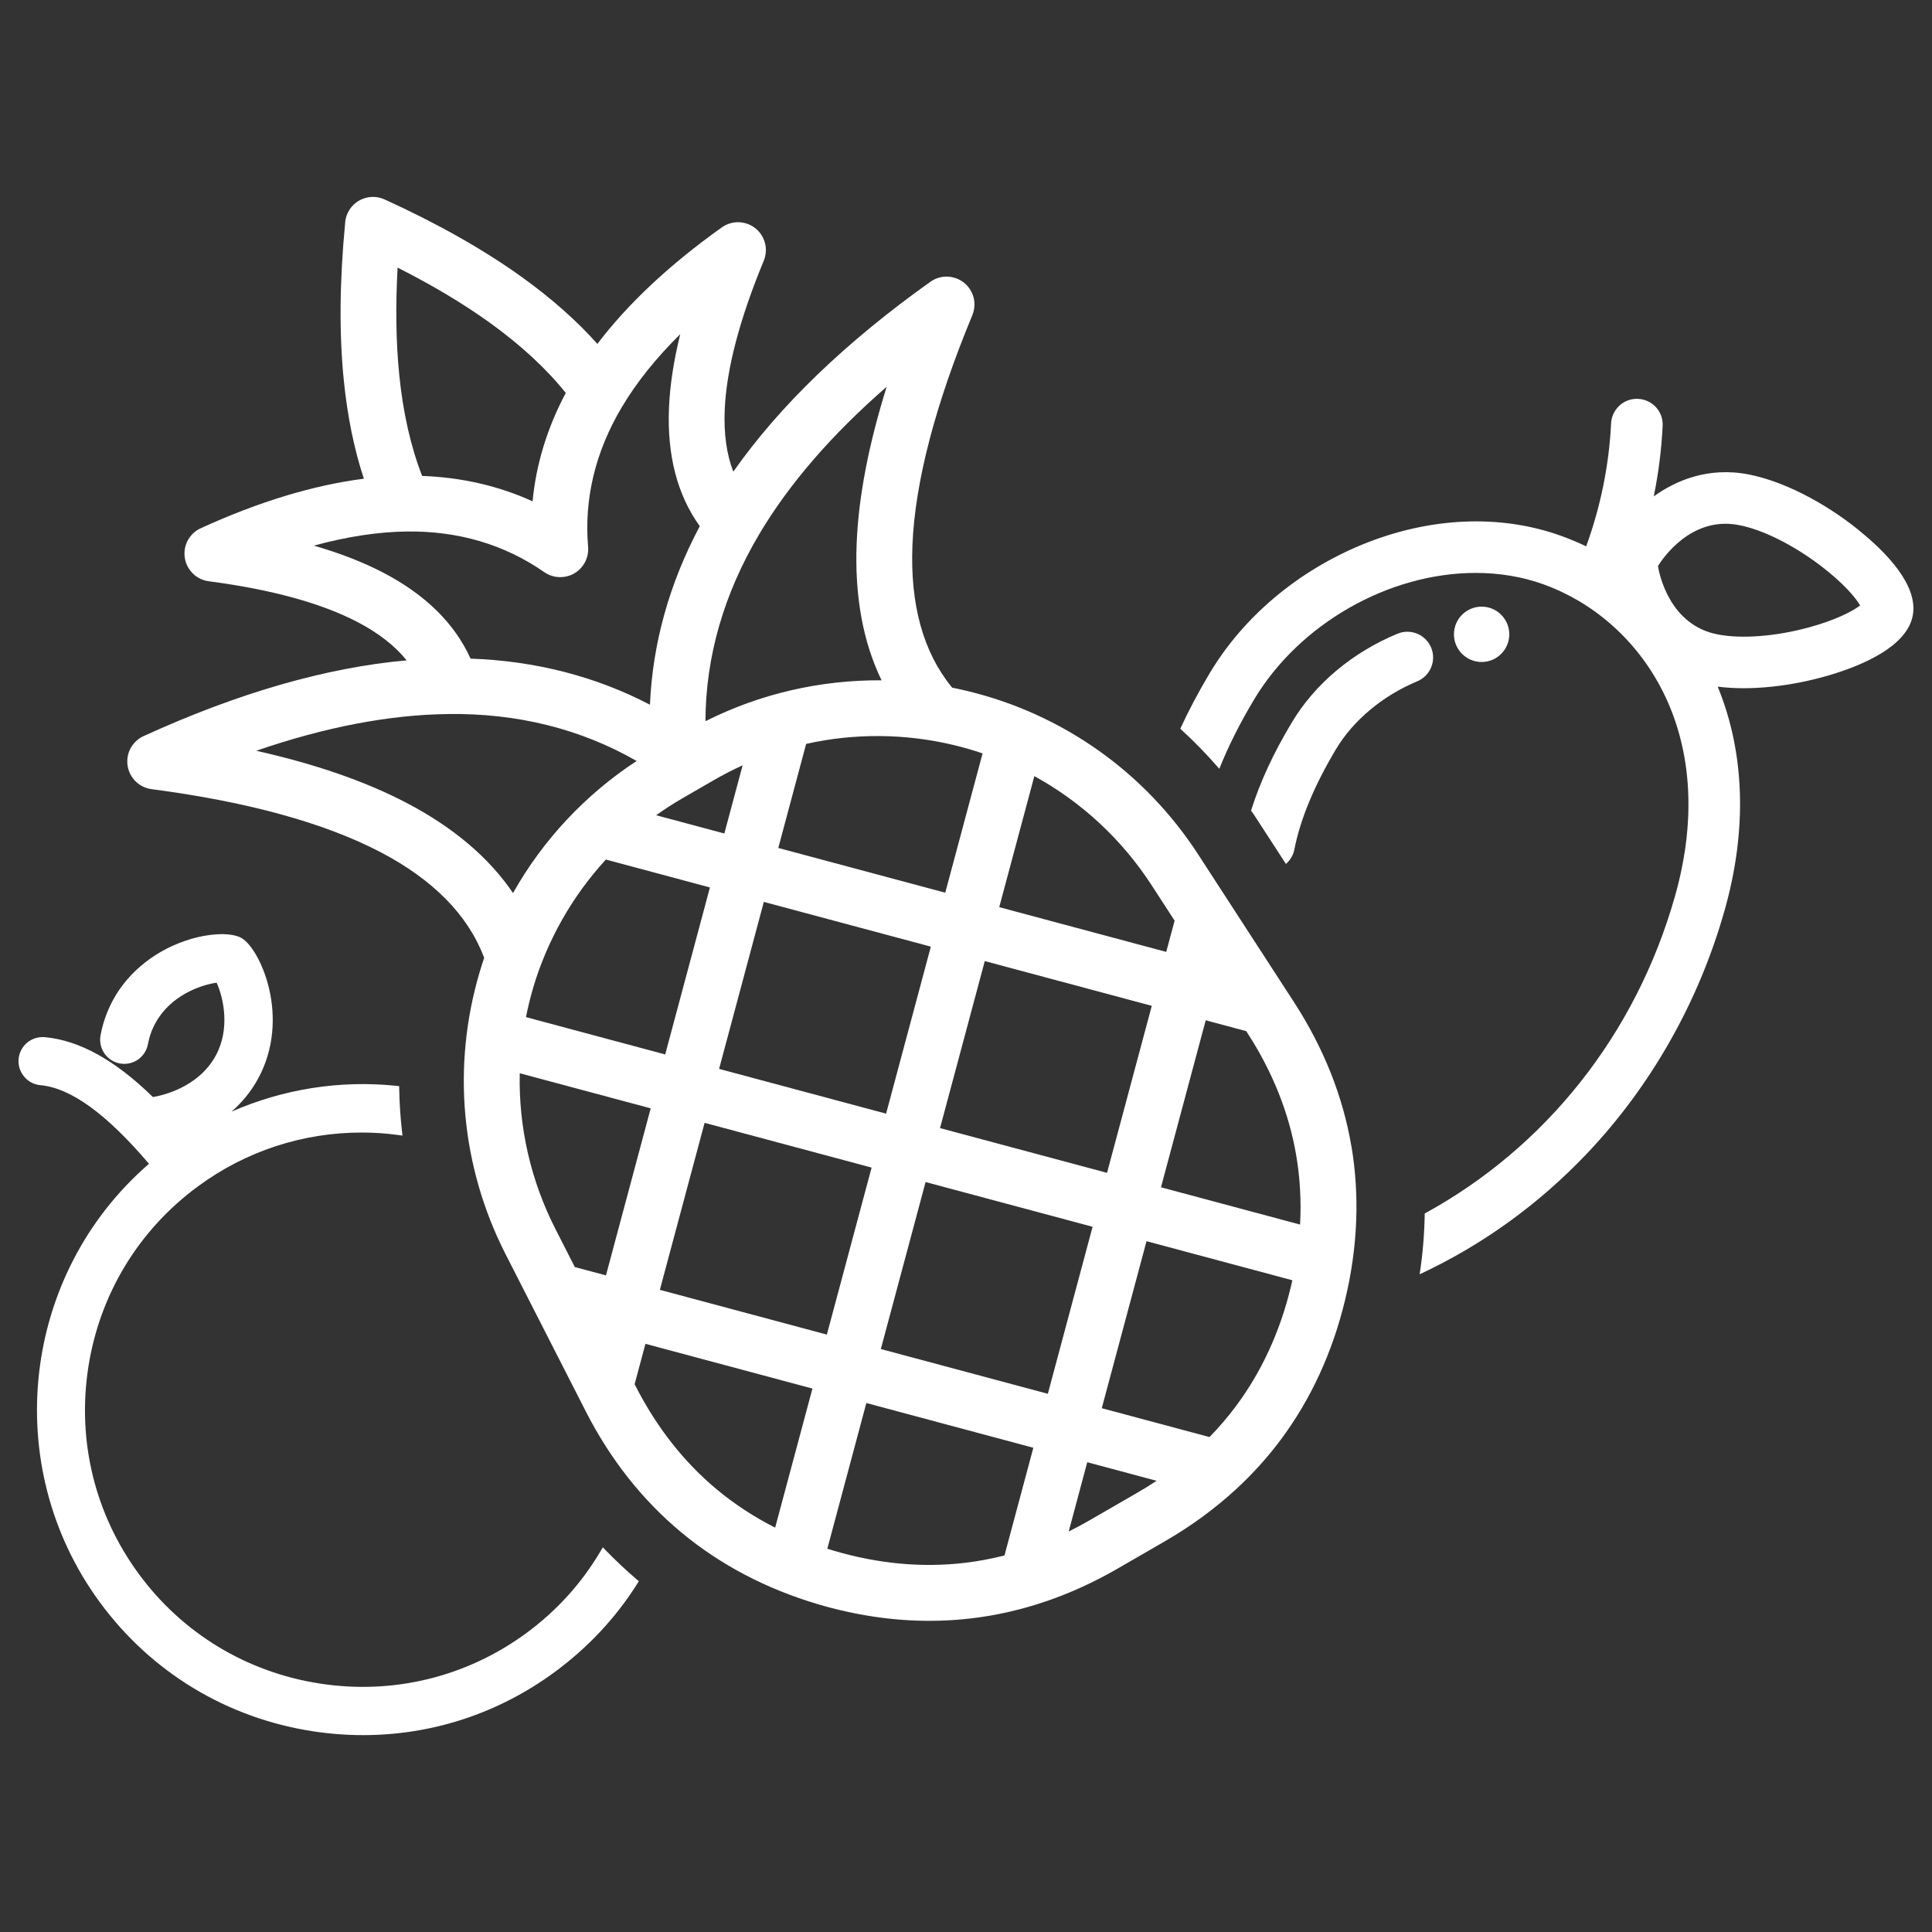 <svg xmlns="http://www.w3.org/2000/svg" fill="none" viewBox="0 0 500 500" height="500" width="500">
<rect x="0" y="0" width="500" height="500" fill="#333333" stroke="none"/>
<path fill="white" d="M349.71 296.5C347.51 283.63 342.53 271.16 334.92 259.41L310.12 221.18C296.26 199.8 274.99 184.75 250.23 178.8C248.96 178.5 247.69 178.22 246.41 177.96C246.36 177.9 246.32 177.84 246.27 177.78C238.92 168.77 235.51 156.41 236.14 141.04C236.81 124.76 242.03 104.75 251.64 81.57C252.6 79.25 252.31 76.66 250.86 74.62C248.55 71.38 244.03 70.61 240.79 72.92C218.9 88.5 201.74 105.02 189.78 122.07C188.05 117.6 187.3 112.26 187.55 106.16C187.98 95.65 191.38 82.64 197.66 67.49C198.62 65.17 198.32 62.58 196.88 60.54C195.76 58.97 194.1 57.93 192.2 57.61C190.3 57.29 188.38 57.73 186.82 58.84C173.36 68.42 162.53 78.56 154.6 89C149.26 83 142.71 77.21 135.12 71.75C125.19 64.61 113.21 57.83 99.5 51.6C97.74 50.81 95.78 50.75 93.97 51.43C92.16 52.11 90.73 53.46 89.94 55.22C89.55 56.07 89.34 56.98 89.31 57.85C87.88 72.77 87.76 86.41 88.97 98.38C89.9 107.69 91.65 116.26 94.17 123.89C81.18 125.54 67.01 129.83 52.06 136.66C49.72 137.68 48.13 139.81 47.8 142.34C47.29 146.29 50.08 149.92 54.02 150.43C70.24 152.55 83.21 156.11 92.58 161.01C97.99 163.84 102.24 167.17 105.24 170.9C84.51 172.74 61.64 179.32 37.26 190.46C34.92 191.48 33.33 193.61 33 196.14C32.49 200.09 35.28 203.72 39.22 204.23C64.07 207.48 84.01 212.97 98.49 220.54C112.09 227.66 121.08 236.78 125.24 247.72L125.31 247.87C124.89 249.11 124.49 250.36 124.12 251.62C116.9 276.03 119.3 301.97 130.88 324.66L151.6 365.26C157.93 377.68 166.26 388.22 176.33 396.59C186.39 404.95 198.28 411.2 211.68 415.17C221.37 418.03 231.03 419.47 240.53 419.47C244.19 419.47 247.82 419.26 251.42 418.83C264.39 417.29 277.11 412.96 289.21 405.97L301.39 398.93C308.16 395.02 314.35 390.5 319.79 385.5L320.25 385.08C324.35 381.26 328.11 377.08 331.42 372.65C339.23 362.19 344.85 349.99 348.12 336.38C351.39 322.78 351.92 309.37 349.73 296.52L349.71 296.5ZM336.47 316.92L300.46 307.27L312.04 264.05L322.53 266.86L322.8 267.29C329.33 277.35 333.58 288 335.45 298.94C336.45 304.79 336.79 310.83 336.46 316.92H336.47ZM299.33 383.22C297.66 384.33 295.93 385.41 294.14 386.43L281.95 393.47C280.19 394.49 278.39 395.45 276.58 396.35L281.38 378.42L299.32 383.23L299.33 383.22ZM267.43 374.67L259.96 402.55C256.57 403.41 253.13 404.06 249.7 404.46C238.67 405.77 227.24 404.71 215.74 401.31C215.19 401.15 214.65 400.98 214.11 400.81L224.21 363.1L267.43 374.68V374.67ZM210.26 359.35L200.61 395.35C195.17 392.6 190.11 389.29 185.55 385.5C177.03 378.42 169.94 369.4 164.48 358.7L164.24 358.23L167.04 347.78L210.26 359.36V359.35ZM168.4 286.85L156.82 330.07L148.76 327.91L143.76 318.1C137.38 305.6 134.19 291.69 134.51 277.76L168.4 286.84V286.85ZM282.76 317.49L271.18 360.71L227.96 349.13L239.54 305.91L282.76 317.49ZM225.57 302.17L213.99 345.39L170.77 333.81L182.35 290.59L225.57 302.17ZM140.86 148.07C142.44 149.17 144.36 149.59 146.27 149.25C148.17 148.91 149.83 147.85 150.93 146.26C151.89 144.89 152.34 143.21 152.2 141.54C151.14 129.08 154.07 116.92 160.91 105.4C164.71 99 169.79 92.65 176.05 86.48C174.35 93.34 173.37 99.75 173.13 105.59C172.62 117.84 175.3 128.12 181.1 136.18C173.21 151.03 168.88 166.56 168.21 182.38C154.16 175.05 138.56 171.04 121.78 170.45C117.7 161.39 110.12 153.92 99.24 148.23C94.06 145.52 88.02 143.17 81.24 141.21C89.74 138.88 97.79 137.65 105.23 137.55C118.6 137.37 130.6 140.92 140.87 148.08L140.86 148.07ZM137.96 255.7C141.61 243.36 148.12 231.88 156.8 222.45L183.73 229.67L172.15 272.89L136.12 263.23C136.62 260.69 137.24 258.16 137.97 255.7H137.96ZM192.19 198.06L187.46 215.71L169.81 210.98C172.06 209.37 174.39 207.88 176.76 206.51L184.86 201.83C187.22 200.47 189.67 199.21 192.19 198.06ZM240.9 244.99L229.32 288.21L186.1 276.63L197.68 233.41L240.9 244.99ZM244.64 231.03L201.42 219.45L208.63 192.52C221.15 189.71 234.35 189.82 246.87 192.83C249.33 193.42 251.82 194.14 254.29 194.98L244.63 231.03H244.64ZM115.79 184.79C133.86 184.52 150.31 188.65 164.76 196.94C151.51 205.62 140.51 217.36 132.77 231.12C126.55 221.94 117.27 214.08 105.15 207.75C94.57 202.22 81.52 197.7 66.31 194.3C84.07 188.18 100.69 184.99 115.79 184.8V184.79ZM243.28 291.95L254.86 248.73L298.08 260.31L286.5 303.53L243.28 291.95ZM221.71 140.47C221.14 154.13 223.31 166.09 228.15 176.06C212.3 175.96 196.71 179.53 182.57 186.65C182.62 169.99 187.31 153.69 196.53 138.18C204.24 125.2 215.31 112.41 229.47 100.1C224.81 114.98 222.2 128.54 221.71 140.46V140.47ZM137.82 129.74C129.08 125.75 119.48 123.54 109.25 123.17C106.3 115.62 104.31 106.81 103.32 96.96C102.48 88.59 102.34 79.28 102.9 69.26C111.87 73.79 119.86 78.56 126.68 83.46C134.74 89.26 141.38 95.39 146.42 101.69C141.62 110.72 138.74 120.14 137.83 129.74H137.82ZM334.46 331.34C334.34 331.9 334.21 332.46 334.07 333.02C331.28 344.63 326.48 355.05 319.81 363.98C317.74 366.75 315.46 369.41 313.02 371.91L285.14 364.44L296.72 321.22L334.46 331.33V331.34ZM258.6 234.77L267.69 200.86C279.91 207.56 290.37 217.27 298.01 229.05L303.99 238.27L301.82 246.35L258.6 234.77Z"></path>
<path fill="white" d="M383.44 171.32C387.395 171.32 390.6 168.114 390.6 164.16C390.6 160.206 387.395 157 383.44 157C379.486 157 376.28 160.206 376.28 164.16C376.28 168.114 379.486 171.32 383.44 171.32Z"></path>
<path fill="white" d="M370.38 172.71C369.7 174.35 368.43 175.64 366.76 176.33C357.9 180.02 350.26 186.38 345.81 193.79C340.12 203.33 336.57 211.83 334.98 219.85C334.7 221.32 333.89 222.63 332.8 223.59L324.98 211.55C324.6 210.97 324.2 210.36 323.77 209.78C326.05 202.52 329.51 194.98 334.35 186.93C340.32 176.96 350.04 168.82 361.65 164.01C365.07 162.59 368.96 164.21 370.38 167.6C371.06 169.24 371.06 171.07 370.38 172.71Z"></path>
<path fill="white" d="M480.94 137.11C471.88 129.82 461.28 124.49 452.58 122.79C441.95 120.71 433.53 124.48 427.99 128.46C429.23 122.44 429.99 116.32 430.29 110.22C430.39 108.45 429.78 106.75 428.59 105.41C427.38 104.09 425.73 103.31 423.96 103.23L423.63 103.21C420.06 103.21 417.13 106.02 416.95 109.56C416.42 120.41 414.24 131.12 410.5 141.39C408.37 140.38 406.2 139.47 404.02 138.68C388.28 133.01 370.07 133.8 352.68 140.88C335.93 147.74 321.86 159.55 313.08 174.2C310.07 179.23 307.56 184.02 305.46 188.6C309.03 191.84 312.39 195.3 315.56 198.97C317.76 193.43 320.7 187.48 324.54 181.06C336.28 161.45 359.35 148.27 381.92 148.27C388.12 148.27 394.04 149.28 399.48 151.23C424.33 160.19 445.55 189.23 433.49 231.92C423.34 267.77 399.97 296.97 368.72 314.05C368.64 319.26 368.21 324.53 367.4 329.79C383.64 322.2 398.14 311.75 410.67 298.57C427.29 281.06 439.64 259.28 446.34 235.54C452.21 214.79 451.58 194.83 444.54 177.7C453.07 178.81 463.74 177.62 473.61 174.69C482.52 172.01 493.47 167.18 495.01 159.36C496.53 151.52 488.18 142.94 480.92 137.12L480.94 137.11ZM468.17 162.36C459.54 164.71 450.71 165.4 444.51 164.18C432.06 161.78 429.4 148.54 429.08 146.49C430.17 144.72 437.61 133.46 450.03 135.89C456.23 137.08 464.15 141.05 471.26 146.47C477.18 150.97 480.27 154.74 481.41 156.69C479.61 158.06 475.34 160.41 468.18 162.36H468.17Z"></path>
<path fill="white" d="M164.68 408.66C162.03 406.4 159.42 403.95 156.9 401.36L156.01 400.44L155.36 401.54C150.49 409.79 144.03 416.9 136.17 422.68C120.73 434 101.78 438.63 82.83 435.71C63.85 432.79 47.18 422.69 35.88 407.28C24.56 391.85 19.93 372.91 22.84 353.94C25.76 334.97 35.87 318.3 51.3 306.98C63.67 297.9 78.31 293.1 93.63 293.1C96.79 293.1 99.91 293.31 102.91 293.72L104.16 293.89L104.02 292.64C103.63 289.18 103.39 285.59 103.32 281.95L103.3 281.09L102.44 281C87.92 279.5 73.22 281.86 59.92 287.69C62.7 285.26 64.99 282.43 66.74 279.25C75.48 263.34 67.26 245.38 62.45 242.73C59.92 241.35 54.85 241.45 49.51 242.98C40.74 245.54 33.38 251.26 29.31 258.69C27.69 261.69 26.58 264.81 26.02 267.96C25.72 269.57 26.07 271.22 27.01 272.62C27.97 274 29.4 274.93 31.03 275.22C32.66 275.52 34.32 275.17 35.72 274.22C37.08 273.25 38 271.82 38.29 270.21C38.65 268.26 39.31 266.41 40.26 264.71C44.11 257.72 51.7 254.94 56.07 254.32C57.88 258.38 59.61 266.31 55.8 273.26C51.2 281.6 41.72 283.56 39.57 283.91C29.75 274.33 20.59 269.26 11.58 268.41C8.14 268.14 5.17 270.6 4.81 274.03C4.66 275.7 5.17 277.33 6.24 278.61C7.29 279.9 8.78 280.69 10.45 280.84C18.31 281.56 27.51 288.22 38.56 301.19C5.57 329.73 -0.08 379.36 25.82 414.64C39.1 432.75 58.67 444.62 80.94 448.05C85.27 448.71 89.64 449.05 93.94 449.05C111.86 449.05 129.01 443.41 143.53 432.74C152.16 426.39 159.34 418.72 164.88 409.93L165.33 409.21L164.68 408.66Z"></path>
</svg>
